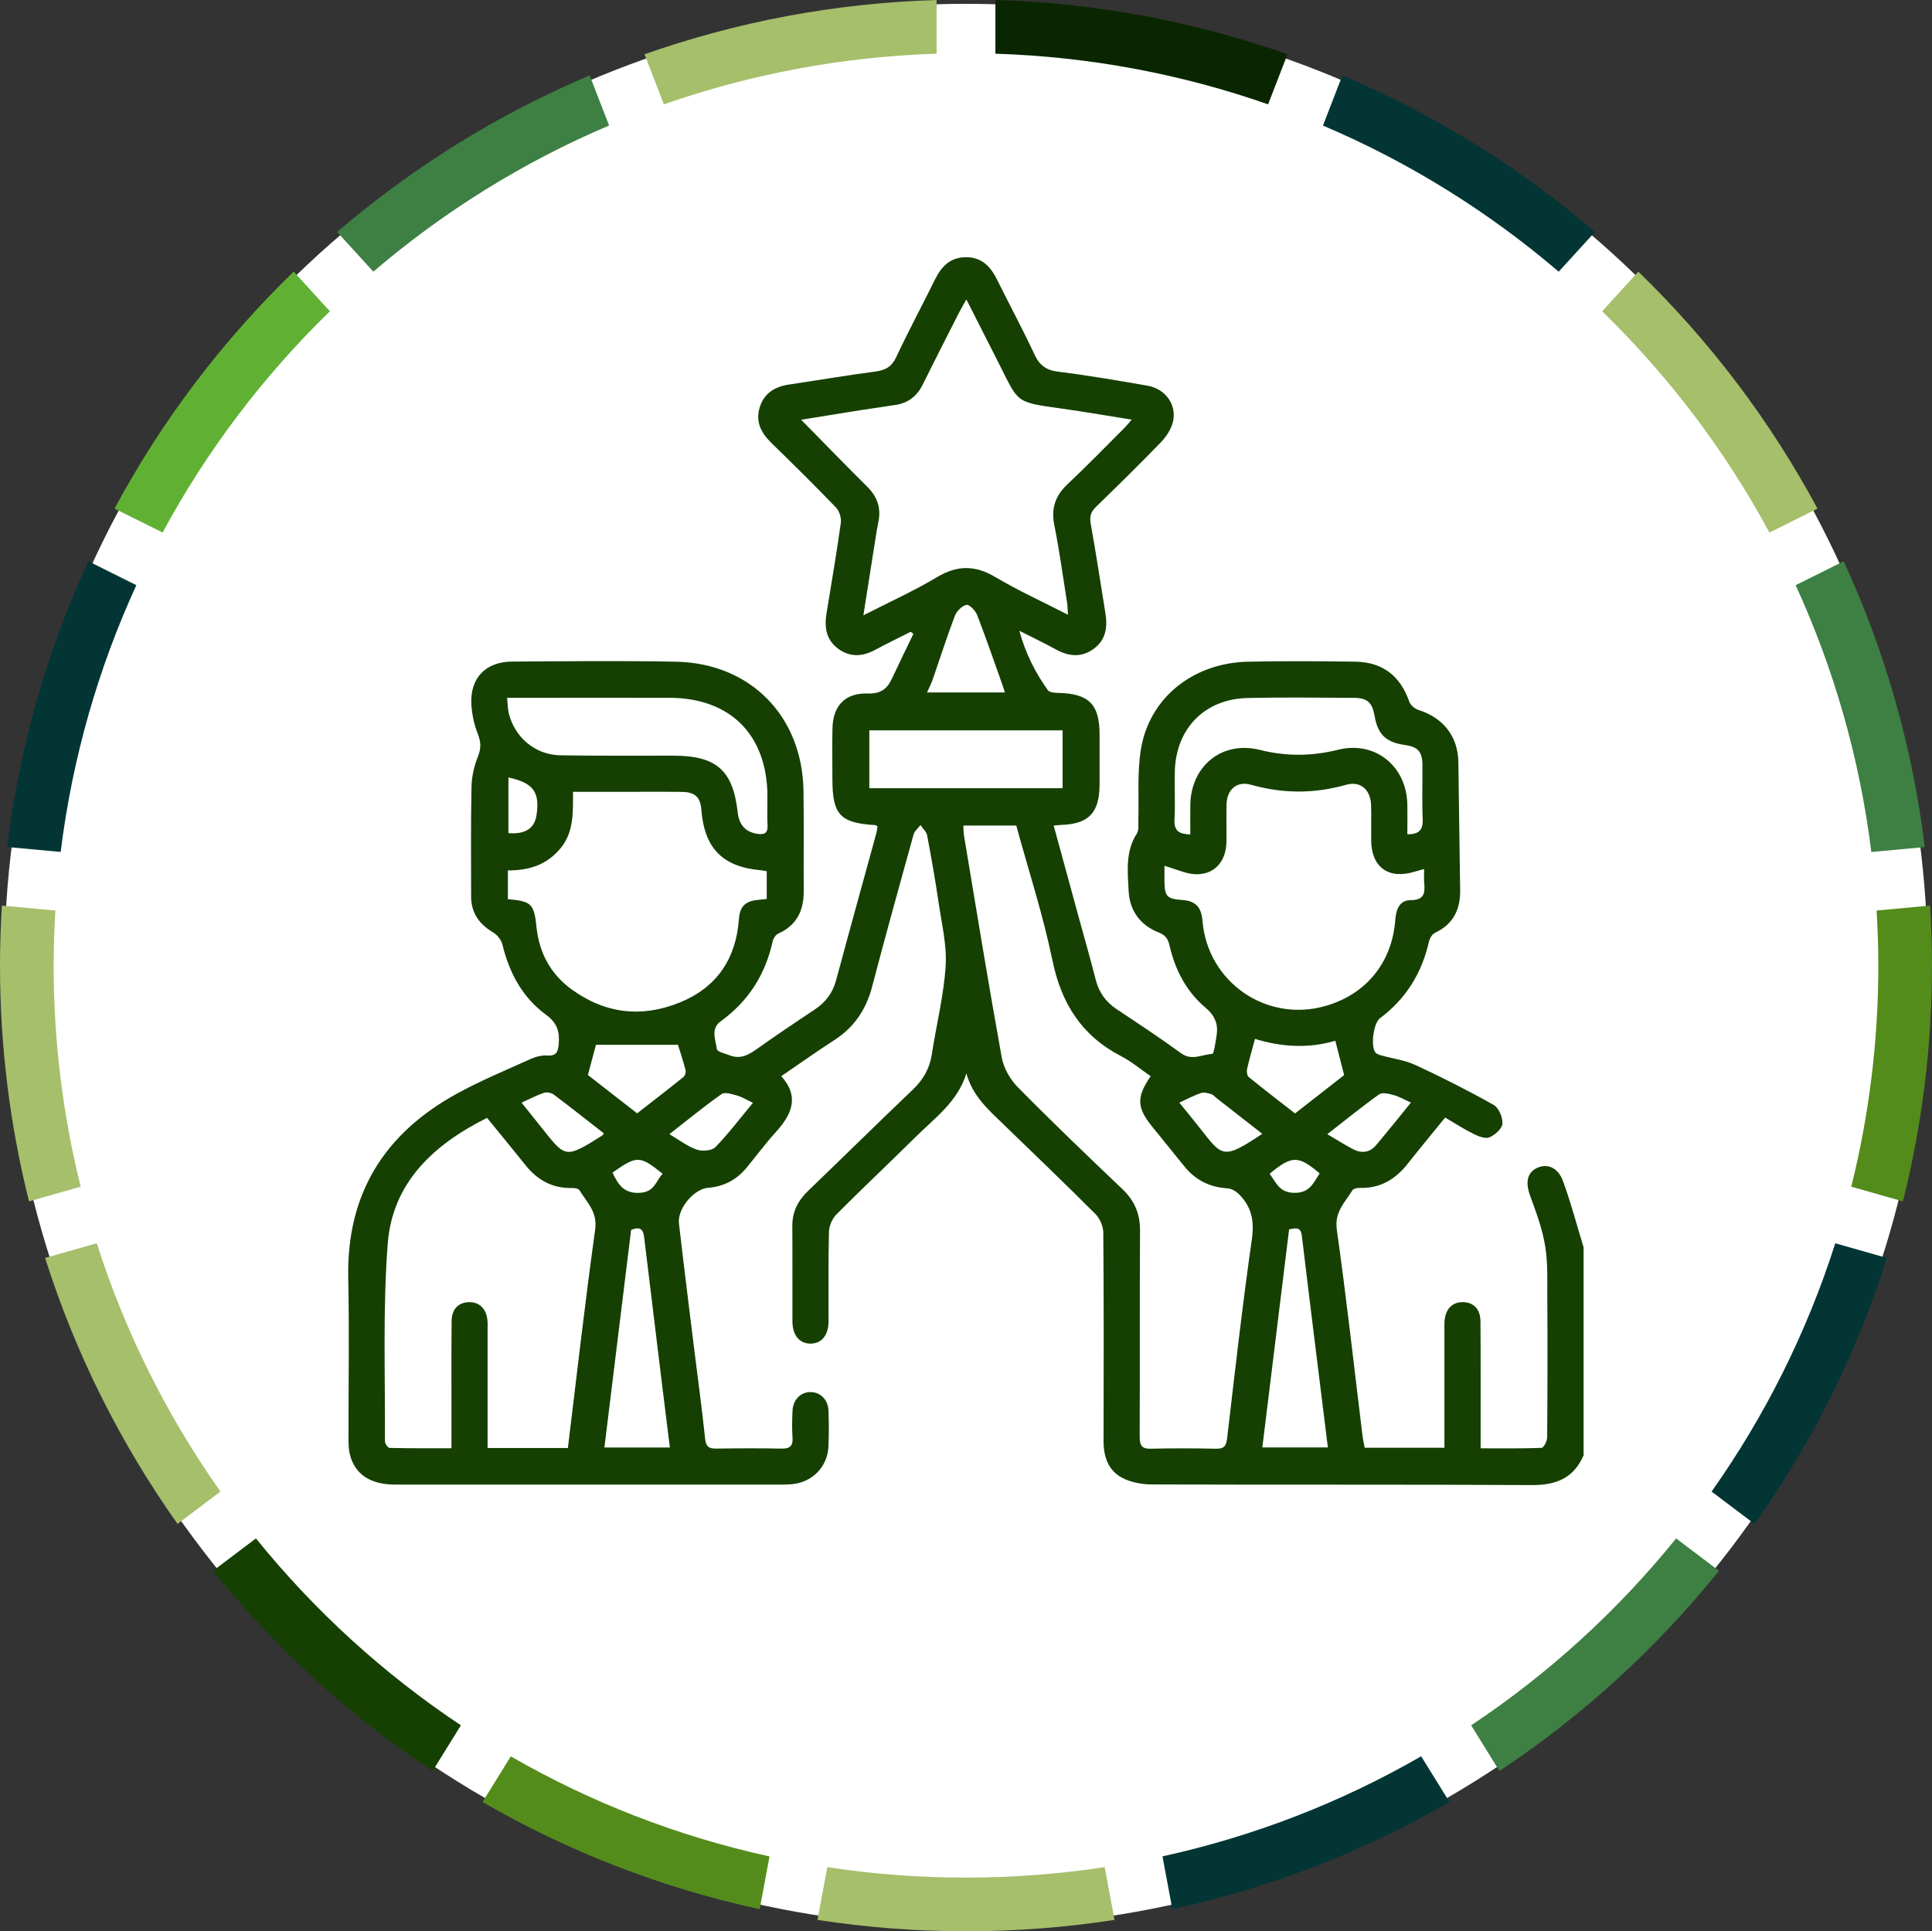 <?xml version="1.0" encoding="UTF-8"?><svg id="b" xmlns="http://www.w3.org/2000/svg" viewBox="0 0 500 499.87"><rect x="0" y="0" width="500" height="499.87" fill="#333333" stroke="none"/><g id="c"><circle cx="250" cy="249.87" r="248.88" style="fill:#fff;"/><path d="m486.11,249.87c0,19.76-2.44,38.94-7,57.28l13.37,3.8c4.9-19.55,7.51-40.01,7.51-61.08,0-5.2-.18-10.36-.49-15.48l-13.84,1.28c.28,4.7.44,9.43.44,14.2Z" style="fill:#548c1c;"/><path d="m484.3,220.52l13.83-1.28c-3.18-26.12-10.39-50.99-20.98-73.97l-12.44,6.2c9.85,21.48,16.57,44.69,19.59,69.06Z" style="fill:#3e7f44;"/><path d="m13.89,249.87c0-4.77.16-9.5.44-14.2l-13.84-1.28c-.31,5.12-.49,10.28-.49,15.48,0,21.08,2.61,41.54,7.51,61.08l13.37-3.8c-4.56-18.34-7-37.52-7-57.28Z" style="fill:#a5bf6b;"/><path d="m35.29,151.46l-12.44-6.2c-10.59,22.98-17.8,47.85-20.98,73.97l13.83,1.28c3.02-24.37,9.74-47.58,19.59-69.06Z" style="fill:#033535;"/><path d="m157.63,32.49l-5.02-12.97c-23.93,10.12-45.93,23.86-65.36,40.52l9.37,10.27c18.16-15.53,38.7-28.35,61.02-37.83Z" style="fill:#3e7f44;"/><path d="m85.37,80.57l-9.36-10.27c-18.43,17.86-34.12,38.54-46.37,61.34l12.44,6.19c11.47-21.27,26.12-40.56,43.29-57.26Z" style="fill:#60b133;"/><path d="m380.73,446.56l7.32,11.82c21.51-14.26,40.68-31.76,56.82-51.81l-11.09-8.38c-15.1,18.69-32.99,35.02-53.04,48.37Z" style="fill:#3e7f44;"/><path d="m250,485.98c-12.2,0-24.19-.92-35.89-2.71l-2.55,13.66c12.53,1.93,25.37,2.94,38.44,2.94s25.91-1.01,38.44-2.94l-2.55-13.66c-11.7,1.78-23.69,2.71-35.89,2.71Z" style="fill:#a5bf6b;"/><path d="m300.85,480.49l2.55,13.66c25.59-5.56,49.72-15.02,71.72-27.75l-7.32-11.82c-20.56,11.85-43.08,20.67-66.95,25.9Z" style="fill:#033535;"/><path d="m66.23,398.19l-11.09,8.38c16.14,20.05,35.3,37.55,56.82,51.81l7.32-11.82c-20.06-13.35-37.94-29.68-53.04-48.37Z" style="fill:#154001;"/><path d="m25.04,321.79l-13.37,3.8c7.88,24.86,19.52,48.03,34.28,68.84l11.1-8.38c-13.74-19.45-24.61-41.08-32.01-64.26Z" style="fill:#a5bf6b;"/><path d="m132.2,454.59l-7.32,11.82c22,12.73,46.12,22.19,71.72,27.75l2.55-13.66c-23.87-5.23-46.4-14.05-66.95-25.9Z" style="fill:#548c1c;"/><path d="m328.18,27.01l5.02-12.96c-23.75-8.37-49.15-13.26-75.59-14.05v13.9c24.67.78,48.38,5.34,70.57,13.11Z" style="fill:#092601;"/><path d="m457.93,137.84l12.44-6.19c-12.25-22.81-27.94-43.48-46.37-61.34l-9.36,10.27c17.18,16.71,31.82,36,43.29,57.26Z" style="fill:#a5bf6b;"/><path d="m242.39,13.9V0c-26.44.79-51.84,5.68-75.59,14.05l5.02,12.96c22.19-7.77,45.9-12.33,70.57-13.11Z" style="fill:#a5bf6b;"/><path d="m403.39,70.32l9.37-10.27c-19.42-16.67-41.43-30.41-65.36-40.52l-5.02,12.97c22.31,9.48,42.86,22.3,61.02,37.83Z" style="fill:#033535;"/><path d="m442.96,386.06l11.1,8.38c14.76-20.81,26.4-43.98,34.28-68.84l-13.37-3.8c-7.39,23.19-18.26,44.81-32.01,64.26Z" style="fill:#033535;"/><path d="m409.89,376.53c-2.5,5.97-7.07,7.88-13.38,7.85-32.78-.18-65.56-.05-98.34-.16-2.6,0-5.47-.52-7.74-1.71-3.59-1.88-4.84-5.43-4.83-9.49.05-18,.07-36.01-.07-54.01-.01-1.62-.89-3.63-2.04-4.79-7.72-7.73-15.61-15.29-23.46-22.89-4.02-3.89-8.32-7.55-9.93-13.51-2.26,7.36-8.16,11.52-13.11,16.43-6.8,6.74-13.78,13.29-20.53,20.08-1.09,1.09-1.89,2.98-1.93,4.52-.19,7.7-.07,15.4-.1,23.1-.01,3.64-1.77,5.8-4.64,5.82-2.87.02-4.7-2.15-4.71-5.75-.03-8.22.03-16.44-.03-24.66-.03-3.69,1.44-6.57,4.05-9.09,9.07-8.73,18.04-17.57,27.15-26.26,2.68-2.56,4.34-5.44,4.9-9.12,1.17-7.6,3.08-15.14,3.58-22.78.35-5.38-1-10.9-1.8-16.33-.85-5.86-1.88-11.7-2.98-17.52-.18-.98-1.13-1.81-1.73-2.71-.61.81-1.53,1.53-1.79,2.44-3.64,13.11-7.28,26.23-10.73,39.39-1.55,5.93-4.65,10.54-9.83,13.87-4.54,2.92-8.94,6.06-13.68,9.29,4.84,5.41,2.65,10.01-1.45,14.52-2.65,2.92-5,6.12-7.52,9.17-2.58,3.11-5.86,4.89-9.93,5.2-3.7.28-8.02,5.4-7.58,9.23,1.27,11.05,2.66,22.09,4.02,33.14.93,7.53,1.97,15.06,2.75,22.6.22,2.09,1.03,2.57,2.93,2.54,5.62-.09,11.24-.1,16.86,0,2.17.04,2.99-.7,2.83-2.89-.16-2.28-.11-4.58,0-6.86.12-2.89,2.07-4.87,4.64-4.88,2.57,0,4.57,1.96,4.67,4.84.1,3.12.14,6.25-.02,9.36-.26,5.15-4.17,9.12-9.34,9.64-.93.09-1.87.11-2.8.11-33.3,0-66.6.01-99.9,0-6.55,0-10.57-2.68-11.84-7.93-.31-1.29-.31-2.68-.32-4.02-.02-13.84.22-27.69-.07-41.52-.45-21.81,9.37-37.44,28.14-47.73,6.18-3.39,12.74-6.1,19.17-9.01,1.29-.58,2.84-.94,4.23-.85,2.37.16,2.76-1.04,2.93-2.96.29-3.19-.38-5.48-3.29-7.6-6.09-4.45-9.51-10.84-11.28-18.17-.29-1.18-1.32-2.49-2.38-3.12-3.63-2.14-5.72-5.07-5.72-9.34,0-9.47-.1-18.94.1-28.41.06-2.64.7-5.39,1.69-7.85.85-2.13.75-3.76-.08-5.85-.94-2.37-1.49-5-1.64-7.55-.4-6.79,3.65-11.07,10.51-11.11,14.15-.09,28.31-.25,42.46.03,19.29.39,32.71,14.15,32.98,33.45.12,8.64.01,17.27.06,25.91.03,5.04-1.79,8.86-6.6,11.02-.67.3-1.28,1.28-1.45,2.05-1.9,8.6-6.3,15.49-13.47,20.67-2.63,1.9-1.27,4.8-.95,7.2.09.67,2.16,1.13,3.35,1.59,2.75,1.08,4.89-.14,7.09-1.71,4.91-3.5,9.92-6.86,14.94-10.2,2.82-1.87,4.61-4.32,5.5-7.63,3.39-12.64,6.9-25.25,10.36-37.88.16-.6.23-1.22.33-1.8-.22-.16-.37-.36-.53-.37-9.14-.54-11.14-2.67-11.15-11.91,0-4.37-.07-8.74.02-13.11.12-5.87,3.25-9.24,9.14-9.05,3.29.1,4.99-1.15,6.24-3.83,1.82-3.89,3.7-7.75,5.56-11.62-.23-.17-.46-.34-.69-.52-3.02,1.53-6.08,2.98-9.05,4.6-3.29,1.79-6.5,2.11-9.66-.17-3.2-2.32-3.67-5.58-3.08-9.2,1.27-7.8,2.61-15.59,3.7-23.41.18-1.27-.37-3.07-1.24-3.98-5.48-5.7-11.12-11.25-16.78-16.77-2.66-2.6-4.12-5.51-2.95-9.23,1.17-3.72,4.01-5.32,7.7-5.86,7.4-1.09,14.78-2.37,22.2-3.34,2.61-.34,4.23-1.22,5.41-3.74,3.17-6.77,6.72-13.37,10.03-20.08,1.69-3.42,4.01-5.81,8.1-5.78,4.09.03,6.35,2.5,8.02,5.91,3.16,6.43,6.6,12.74,9.61,19.24,1.33,2.86,3.07,4.11,6.22,4.5,7.73.96,15.43,2.27,23.1,3.62,4.63.82,7.59,4.98,6.53,9.36-.46,1.9-1.71,3.81-3.09,5.24-5.49,5.69-11.14,11.23-16.81,16.74-1.34,1.3-1.72,2.47-1.38,4.36,1.39,7.67,2.53,15.38,3.79,23.08.59,3.6.22,6.9-2.94,9.26-3.23,2.41-6.54,2.05-9.93.18-2.9-1.6-5.9-3.02-9.39-4.8,1.62,5.94,4.15,10.84,7.37,15.38.43.61,1.85.69,2.82.71,7.77.19,10.55,2.95,10.57,10.62.01,4.37.01,8.74,0,13.11-.03,7.34-2.81,10.22-10.06,10.44-.51.02-1.01.09-1.81.17,2.23,8.16,4.42,16.16,6.6,24.16,1.42,5.21,2.93,10.4,4.25,15.64.83,3.31,2.58,5.8,5.41,7.69,5.63,3.75,11.27,7.47,16.74,11.45,2.76,2,5.4.29,8.03.16.45-.02.85-3.07,1.12-4.74.49-2.97-.43-5.19-2.9-7.27-4.9-4.14-7.8-9.7-9.24-15.92-.41-1.79-1-2.79-2.84-3.51-4.76-1.88-7.53-5.63-7.78-10.74-.25-5.04-.88-10.21,2.14-14.87.55-.84.34-2.21.37-3.34.2-6.23-.34-12.59.71-18.68,2.27-13.22,13.54-22.13,27.63-22.45,9.26-.21,18.52-.13,27.78-.01,7.09.09,11.7,3.7,13.99,10.32.31.9,1.41,1.87,2.35,2.16,6.5,2.06,10.27,6.85,10.37,13.57.17,11.02.28,22.03.46,33.05.08,5.04-1.76,8.85-6.52,11.08-.73.34-1.36,1.45-1.56,2.31-1.85,8.13-5.94,14.78-12.66,19.79-1.67,1.24-2.48,7.15-1.21,8.84.31.41.97.64,1.52.79,2.97.83,6.13,1.22,8.88,2.5,6.87,3.18,13.64,6.61,20.23,10.32,1.32.74,2.37,3.25,2.26,4.86-.08,1.29-1.91,2.9-3.33,3.52-1.04.45-2.8-.22-4.03-.82-2.5-1.23-4.85-2.76-7.46-4.29-3.35,4.12-6.59,8.02-9.74,12.01-3.16,4-7.08,6.33-12.31,6.2-.66-.02-1.66.15-1.93.59-1.93,3.15-4.71,5.6-4.06,10.22,2.5,17.71,4.46,35.49,6.64,53.24.12,1.02.36,2.02.58,3.2h20.63v-3.44c0-9.05,0-18.11,0-27.16,0-.73-.03-1.46.03-2.18.25-3.2,2.08-5.01,4.89-4.91,2.7.1,4.39,1.85,4.41,5,.07,9.57.03,19.15.04,28.72,0,1.23,0,2.45,0,4.12,5.47,0,10.63.08,15.78-.12.54-.02,1.43-1.77,1.44-2.73.1-12.07.11-24.14.04-36.21-.02-4.47.16-9-.57-13.37-.72-4.35-2.27-8.6-3.81-12.75-1.28-3.45-.97-6.01,1.57-7.32,2.63-1.35,5.55-.28,6.86,3.3,2.06,5.62,3.58,11.43,5.34,17.17v53.7Zm-146.9-162.85h-13.67c.05.95.03,1.78.16,2.57,3.2,19.16,6.31,38.33,9.77,57.45.5,2.75,2.17,5.69,4.16,7.7,8.83,8.96,17.92,17.67,27.03,26.34,3.16,3,4.62,6.38,4.6,10.76-.12,17.78-.01,35.57-.09,53.35,0,2.23.5,3.19,2.92,3.12,5.61-.14,11.23-.11,16.85,0,1.98.04,2.62-.62,2.85-2.62,2.02-17.24,3.96-34.49,6.42-51.66.67-4.7-.11-8.35-3.31-11.56-.77-.77-1.97-1.51-3.01-1.56-4.67-.26-8.37-2.18-11.26-5.8-2.73-3.41-5.51-6.78-8.24-10.18-3.99-4.96-4.09-7.59-.38-13.04-2.55-1.75-4.95-3.78-7.68-5.2-10.18-5.28-15.45-13.62-17.75-24.81-2.42-11.75-6.17-23.23-9.35-34.84Zm-116.02,161.11c2.33-19.02,4.44-37.81,7.06-56.52.64-4.61-2.14-7.07-4.07-10.21-.27-.43-1.27-.59-1.92-.57-5.09.12-8.98-2.06-12.09-5.97-3.23-4.05-6.53-8.04-9.9-12.18-13.87,6.92-24.5,16.76-25.71,32.61-1.3,16.96-.62,34.07-.72,51.12,0,.59.8,1.69,1.24,1.7,5.24.12,10.49.08,15.98.08,0-3.91,0-7.33,0-10.75,0-7.38-.04-14.77.04-22.15.04-3.11,1.76-4.85,4.48-4.91,2.7-.06,4.49,1.67,4.79,4.68.08.82.04,1.66.04,2.49,0,9.05,0,18.1,0,27.15,0,1.1,0,2.2,0,3.43h20.78Zm129.42-215.65c-.1-1.38-.09-2.3-.24-3.2-1.06-6.67-1.96-13.37-3.29-19.99-.87-4.35.23-7.63,3.42-10.63,5-4.7,9.78-9.63,14.64-14.48.6-.6,1.13-1.28,1.96-2.23-6.32-1-12.15-2.02-18-2.84-12.55-1.76-11.1-1.37-16.73-12.4-2.62-5.14-5.22-10.28-8.06-15.88-.81,1.46-1.38,2.41-1.88,3.4-3.15,6.21-6.32,12.4-9.4,18.64-1.45,2.93-3.68,4.73-6.89,5.25-3.08.5-6.17.91-9.25,1.39-5.05.8-10.1,1.63-15.34,2.47,5.94,6.03,11.5,11.77,17.17,17.4,2.59,2.58,3.56,5.51,2.82,9.07-.32,1.52-.56,3.07-.8,4.6-1,6.32-1.99,12.65-3.08,19.55,6.74-3.45,13.1-6.31,19.04-9.87,5.25-3.14,9.86-3.14,15.11-.03,5.95,3.53,12.28,6.41,18.8,9.75Zm-144.94,73.59c6.16.54,6.76,1.25,7.4,7.26.7,6.63,3.64,12.14,9.07,16.08,8.69,6.32,18.19,7.42,28.06,3.38,9.58-3.91,14.53-11.34,15.26-21.65.23-3.23,1.74-4.6,4.94-4.88.7-.06,1.4-.15,2.25-.24v-7.19c-.6-.1-1-.2-1.4-.23-9.96-.84-14.73-5.65-15.51-15.62-.25-3.28-1.6-4.62-4.98-4.67-5.1-.07-10.2-.02-15.3-.02-4.24,0-8.47,0-12.94,0-.03,5.32.25,10.36-3.2,14.57-3.52,4.29-8.17,5.83-13.66,5.76v7.45Zm169.91-8.66c0,1.58,0,2.8,0,4.01.04,3.96.65,4.6,4.66,4.87,3.37.23,4.88,1.8,5.18,5.38,1.31,15.93,16.66,26.49,31.99,22,10.45-3.06,17.09-11.25,17.91-22.25.2-2.68,1.12-5.09,3.92-5.09,3.57,0,3.82-1.81,3.56-4.48-.1-1.08-.02-2.19-.02-3.57-1.13.31-1.82.48-2.5.69-6.69,2.05-11.14-1.16-11.2-8.1-.03-3.01.06-6.03-.02-9.04-.1-4.06-2.69-6.44-6.52-5.35-8.24,2.33-16.32,2.3-24.56-.02-3.73-1.05-6.26,1.28-6.34,5.15-.07,3.22.03,6.44-.02,9.66-.11,6.42-4.88,9.76-11.04,7.79-1.55-.5-3.1-1.02-5.01-1.64Zm-170.12-43.47c.17,1.67.15,2.92.45,4.09,1.56,6.21,6.84,10.68,13.27,10.8,9.77.18,19.54.09,29.31.1,11.18.01,15.43,3.77,16.66,14.77.36,3.19,2.07,5,5.03,5.45,1.76.27,2.79-.08,2.68-2.19-.13-2.49-.02-4.99-.03-7.48-.03-15.89-9.56-25.5-25.37-25.53-12.79-.02-25.57,0-38.36,0-1.02,0-2.05,0-3.64,0Zm232.99,35.32c3.08.07,4.08-1.19,3.96-3.99-.21-4.67-.02-9.35-.07-14.03-.04-3.38-1.2-4.6-4.57-5.08-4.84-.68-6.97-2.72-7.8-7.47-.61-3.51-1.84-4.7-5.36-4.72-9.15-.06-18.3-.17-27.45.03-11.14.24-18.61,7.86-18.9,19.02-.11,4.16.15,8.33-.08,12.47-.17,3.03,1.36,3.75,4.09,3.83,0-2.59-.02-5.08,0-7.56.1-10.1,8.17-16.78,17.97-14.33,6.86,1.71,13.42,1.67,20.27-.03,9.62-2.39,17.73,4.25,17.93,14.15.05,2.57,0,5.15,0,7.72Zm-139.25-11.91h50.02v-14.97h-50.02v14.97Zm-61.65,114.34c-2.31,18.79-4.6,37.5-6.91,56.31h16.94c-.69-5.54-1.35-10.79-1.99-16.05-1.53-12.59-3.05-25.18-4.59-37.77-.22-1.82-.39-3.76-3.46-2.49Zm170.29-.16c-2.31,18.8-4.62,37.6-6.93,56.45h16.96c-2.28-18.45-4.56-36.6-6.73-54.76-.27-2.26-1.42-2.08-3.29-1.69Zm14.24-39.93c-.79-3.1-1.5-5.87-2.28-8.88-6.96,2.07-14.07,1.6-20.79-.49-.76,2.84-1.49,5.31-2.05,7.81-.14.65,0,1.72.44,2.08,3.92,3.19,7.94,6.26,11.98,9.41,4.48-3.5,8.71-6.8,12.7-9.92Zm-193.63-7.83c-.6,2.26-1.31,4.92-2.08,7.81,4.07,3.17,8.31,6.47,12.74,9.93,4.06-3.17,8.07-6.25,12.01-9.43.41-.33.65-1.27.51-1.81-.61-2.37-1.39-4.69-1.95-6.5h-21.22Zm105.82-91.21c-.18-.61-.28-.99-.41-1.35-2.22-6.24-4.37-12.5-6.75-18.68-.44-1.14-2.04-2.79-2.77-2.63-1.18.25-2.54,1.63-3,2.84-2.06,5.41-3.82,10.94-5.72,16.42-.38,1.1-.93,2.15-1.48,3.4h20.14Zm-103.77,114.13c-4.41-3.43-8.63-6.79-12.94-10.02-.64-.48-1.82-.72-2.55-.48-1.93.65-3.75,1.62-5.81,2.55,1.77,2.2,3.33,4.13,4.87,6.08,6.55,8.22,6.21,8.59,16.02,2.42.08-.05.12-.15.41-.56Zm16.96.21c2.64,1.55,4.73,3.19,7.09,4,1.42.49,3.91.29,4.83-.66,3.41-3.51,6.38-7.45,9.7-11.46-1.66-.78-2.82-1.52-4.08-1.87-1.3-.36-3.16-1-4-.41-4.54,3.19-8.83,6.73-13.55,10.4Zm153.44-.1c-4.11-3.21-7.93-6.19-11.75-9.17-.49-.38-.93-.93-1.48-1.1-.83-.26-1.85-.54-2.61-.29-1.83.62-3.55,1.54-5.63,2.49,1.85,2.29,3.48,4.27,5.07,6.28,6.09,7.7,6.01,8.73,16.4,1.79Zm16.82.1c2.53,1.49,4.55,2.77,6.66,3.88,2.17,1.14,4.3.92,5.93-.99,3-3.54,5.89-7.18,9.06-11.07-1.71-.76-3.06-1.56-4.52-1.96-1.19-.33-2.89-.74-3.7-.17-4.46,3.18-8.72,6.65-13.43,10.32Zm-211.92-77.92c4.27.36,6.74-1.22,7.25-4.55.94-6.07-.77-8.47-7.25-9.85v14.4Zm26.94,87.87c1.52,3.26,3.12,5.59,7.38,5.2,3.57-.32,3.87-3.12,5.59-4.9-5.92-4.76-6.62-4.78-12.98-.3Zm170.05.3c1.66,2.15,2.39,4.8,6.23,4.93,4.14.14,5.1-2.56,6.73-5.03-5.53-4.69-7.19-4.68-12.96.1Z" style="fill:#154001;"/></g></svg>